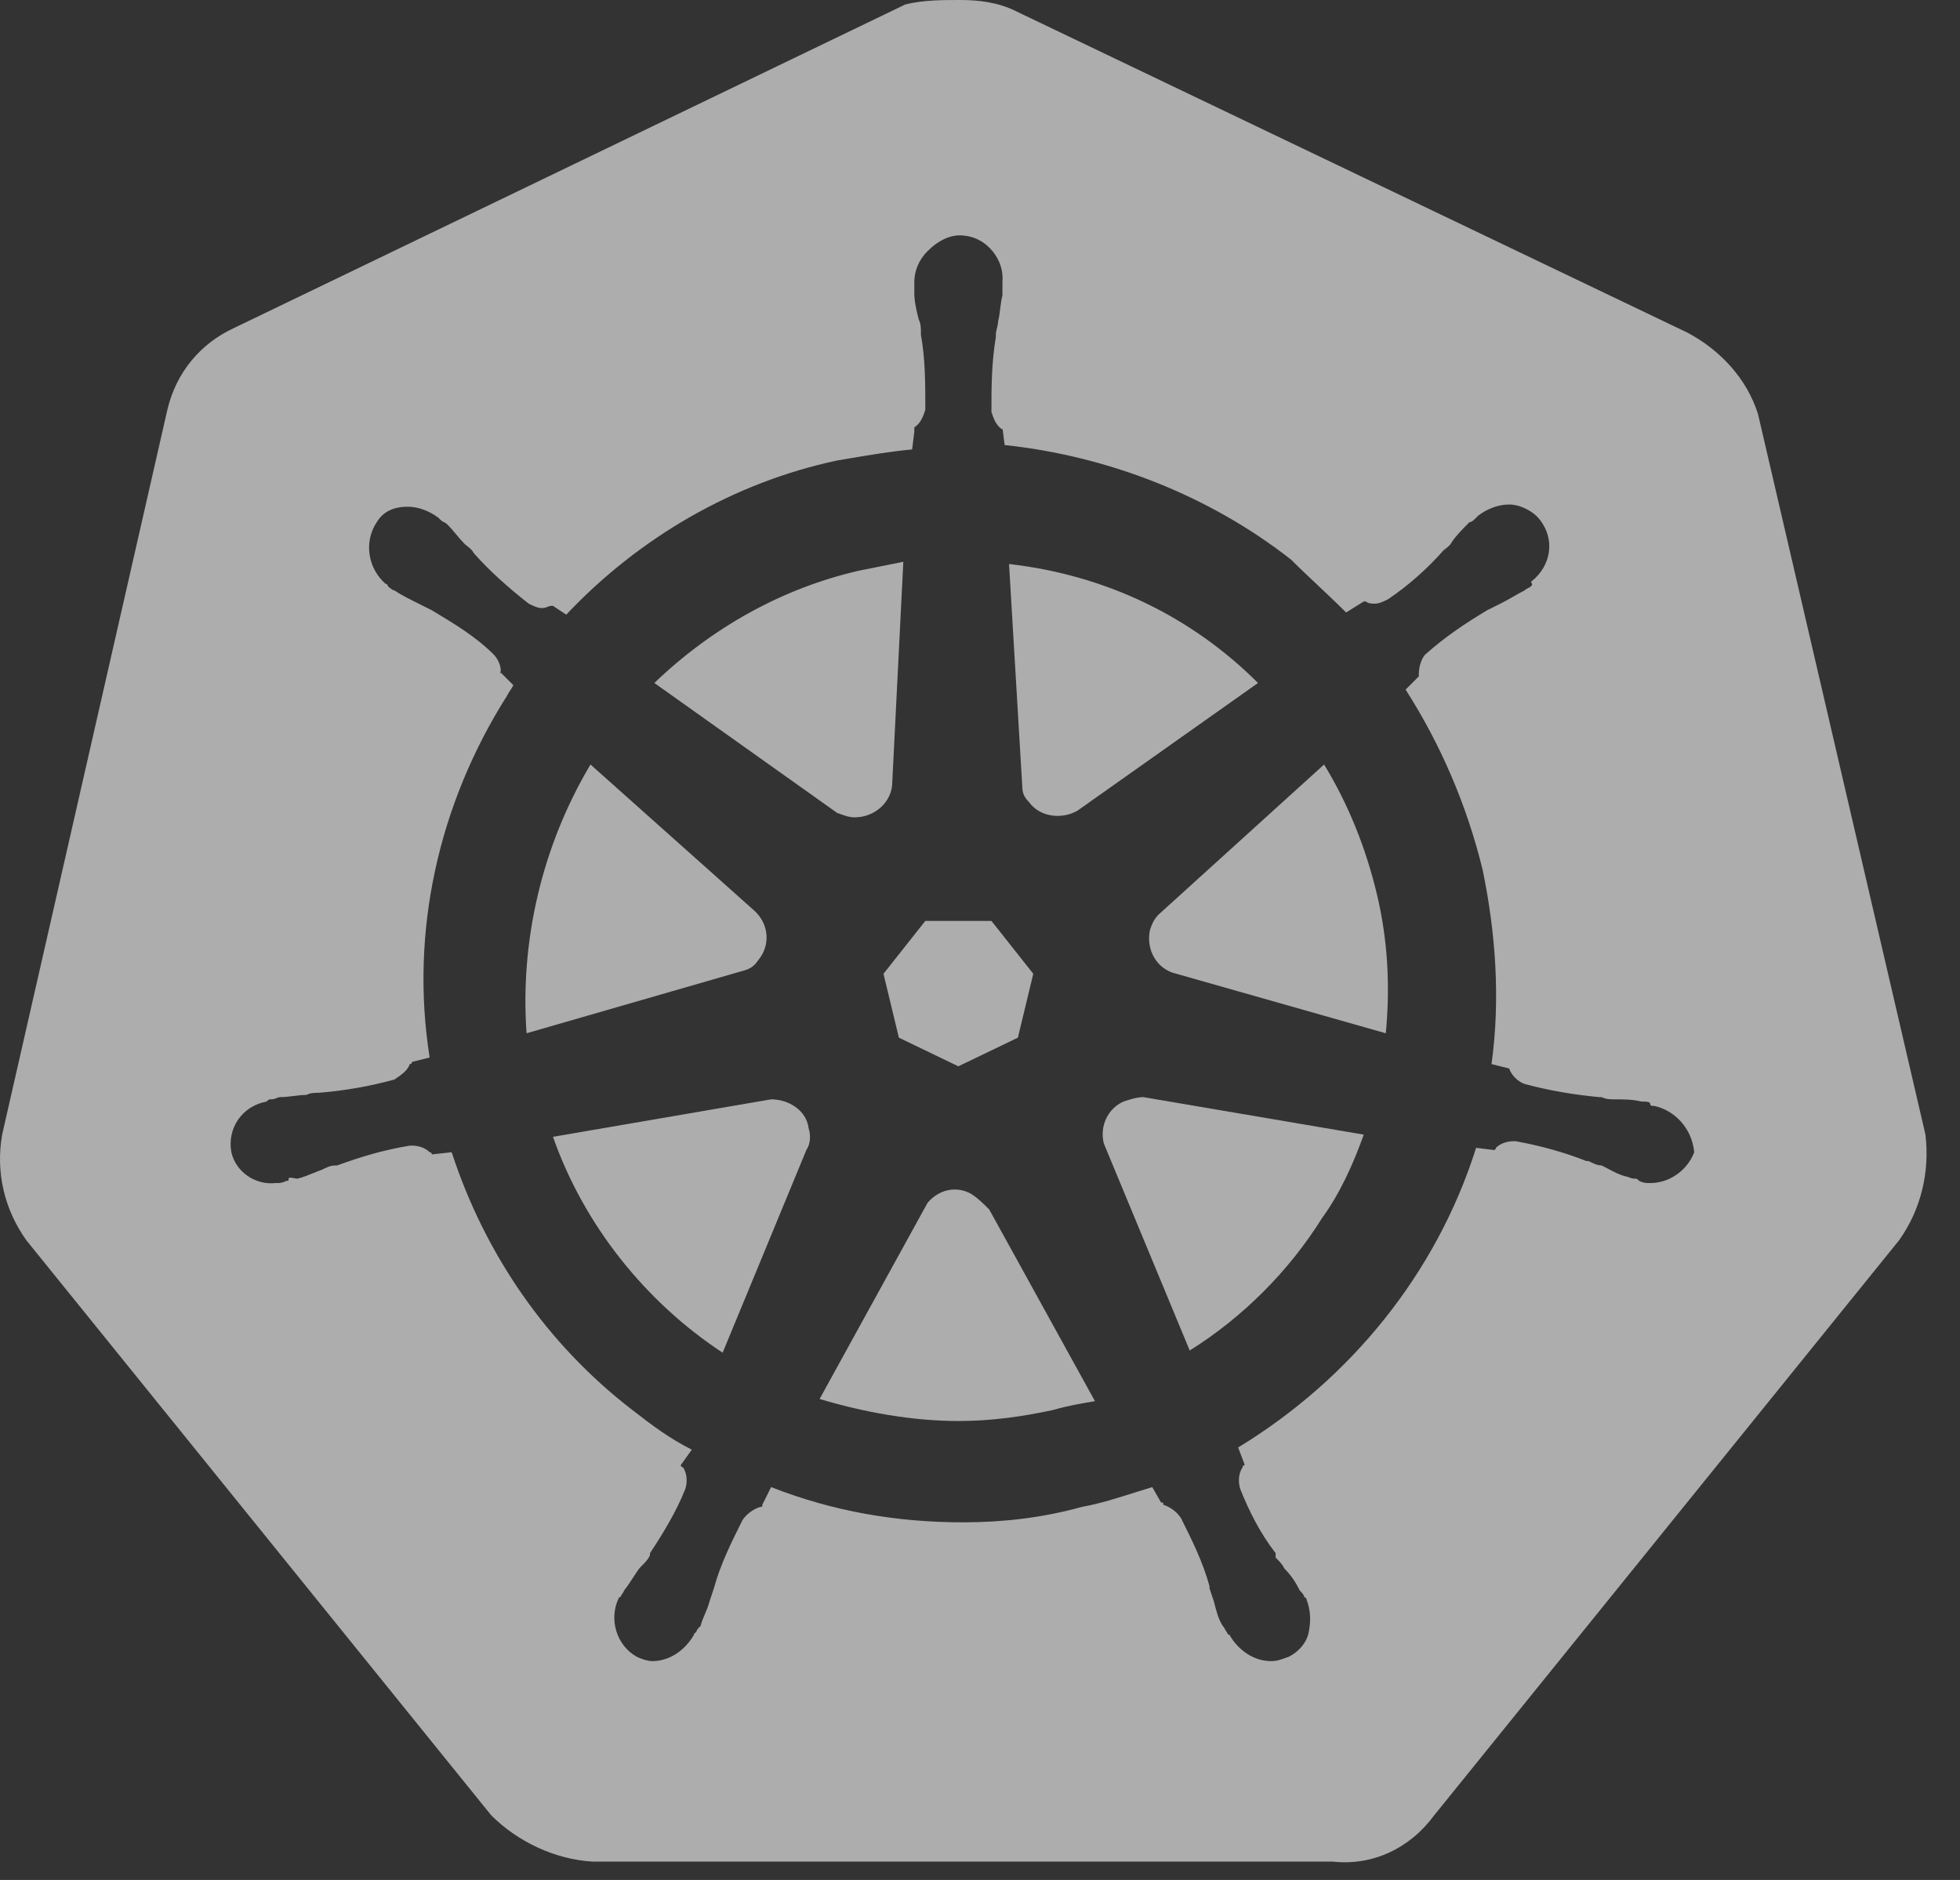 <svg width="49" height="47" viewBox="0 0 49 47" fill="none" xmlns="http://www.w3.org/2000/svg">
<rect x="0" y="0" width="49" height="47" fill="#333333" stroke="none"/>
<g opacity="0.6">
<path fill-rule="evenodd" clip-rule="evenodd" d="M42.188 8.317C43.014 8.757 43.675 9.473 43.951 10.355L48.136 28.365C48.247 29.301 48.026 30.238 47.476 31.009L35.854 45.384C35.248 46.21 34.312 46.651 33.321 46.541H14.815C13.878 46.486 12.942 46.045 12.281 45.384L0.66 31.009C0.109 30.238 -0.112 29.301 0.054 28.365L4.184 10.245C4.405 9.308 5.011 8.592 5.837 8.207L22.636 0.11C23.076 0 23.572 0 24.012 0C24.453 0 24.949 0.055 25.389 0.275L42.188 8.317ZM41.254 27.595C41.254 27.65 41.309 27.65 41.364 27.65C41.86 27.76 42.3 28.2 42.355 28.806C42.19 29.247 41.75 29.577 41.254 29.577C41.144 29.577 41.089 29.577 40.978 29.522C40.923 29.467 40.923 29.467 40.868 29.467C40.804 29.467 40.758 29.448 40.72 29.433C40.694 29.422 40.671 29.412 40.648 29.412C40.485 29.371 40.352 29.3 40.204 29.221C40.152 29.194 40.099 29.165 40.042 29.137C39.932 29.137 39.822 29.082 39.712 29.026H39.657C39.106 28.806 38.5 28.641 37.894 28.531H37.839C37.674 28.531 37.509 28.586 37.398 28.696C37.398 28.696 37.398 28.751 37.343 28.751L36.903 28.696C35.911 31.835 33.763 34.479 30.954 36.187L31.12 36.627C31.12 36.627 31.065 36.627 31.065 36.682C30.954 36.848 30.954 37.068 31.009 37.233C31.23 37.784 31.505 38.335 31.891 38.83V38.941L31.891 38.941C32.001 39.051 32.056 39.106 32.111 39.216C32.276 39.381 32.386 39.546 32.497 39.767C32.552 39.822 32.607 39.877 32.607 39.932C32.607 39.932 32.662 39.932 32.662 39.987C32.772 40.262 32.772 40.538 32.717 40.813C32.662 41.089 32.441 41.309 32.221 41.419C32.187 41.431 32.155 41.442 32.124 41.453C32.008 41.495 31.911 41.529 31.781 41.529C31.34 41.529 30.954 41.254 30.734 40.868C30.679 40.868 30.679 40.813 30.679 40.813C30.651 40.786 30.638 40.758 30.624 40.731C30.61 40.703 30.596 40.675 30.569 40.648C30.459 40.483 30.404 40.262 30.349 40.042L30.238 39.712V39.657C30.073 39.051 29.798 38.5 29.522 37.949C29.412 37.784 29.247 37.674 29.082 37.619C29.082 37.564 29.082 37.564 29.027 37.564L28.806 37.178C28.666 37.22 28.523 37.266 28.376 37.312C27.947 37.448 27.496 37.592 27.044 37.674C26.052 37.949 25.061 38.059 24.07 38.059C22.417 38.059 20.82 37.784 19.278 37.178L19.058 37.619C19.058 37.646 19.058 37.66 19.051 37.667C19.044 37.674 19.03 37.674 19.003 37.674C18.837 37.729 18.672 37.839 18.562 38.004L18.562 38.004C18.287 38.555 18.011 39.106 17.846 39.712L17.736 40.042C17.708 40.152 17.667 40.249 17.626 40.345C17.584 40.441 17.543 40.538 17.515 40.648C17.46 40.703 17.405 40.758 17.405 40.813C17.35 40.813 17.35 40.868 17.35 40.868C17.13 41.254 16.744 41.529 16.304 41.529C16.194 41.529 16.028 41.474 15.918 41.419C15.422 41.144 15.202 40.483 15.478 39.932C15.533 39.932 15.533 39.877 15.533 39.877C15.56 39.849 15.574 39.822 15.588 39.794C15.601 39.767 15.615 39.739 15.643 39.712C15.715 39.615 15.777 39.518 15.833 39.431C15.905 39.319 15.966 39.223 16.028 39.161C16.139 39.051 16.194 38.996 16.249 38.886V38.83C16.579 38.335 16.91 37.784 17.13 37.233C17.185 37.068 17.185 36.848 17.075 36.682C17.075 36.682 17.02 36.682 17.02 36.627L17.295 36.242C16.744 35.966 16.304 35.636 15.808 35.25C13.66 33.598 12.118 31.34 11.292 28.806L10.796 28.861C10.796 28.861 10.796 28.806 10.741 28.806C10.631 28.696 10.466 28.641 10.3 28.641H10.245C9.584 28.751 9.033 28.916 8.428 29.137H8.373C8.262 29.137 8.152 29.192 8.042 29.247C7.981 29.267 7.911 29.296 7.837 29.326C7.713 29.376 7.575 29.433 7.436 29.467C7.42 29.467 7.393 29.462 7.364 29.457C7.296 29.444 7.216 29.429 7.216 29.467C7.216 29.495 7.216 29.509 7.209 29.515C7.202 29.522 7.188 29.522 7.161 29.522C7.051 29.577 6.996 29.577 6.885 29.577C6.39 29.632 5.894 29.302 5.784 28.806C5.674 28.2 6.059 27.65 6.665 27.539C6.697 27.508 6.71 27.494 6.726 27.489C6.738 27.484 6.752 27.484 6.775 27.484C6.84 27.484 6.885 27.465 6.923 27.45C6.95 27.439 6.973 27.429 6.996 27.429C7.106 27.429 7.216 27.416 7.326 27.402C7.436 27.388 7.546 27.374 7.657 27.374C7.767 27.319 7.877 27.319 7.987 27.319C8.648 27.264 9.254 27.154 9.86 26.989C10.025 26.878 10.19 26.768 10.245 26.603C10.245 26.603 10.3 26.603 10.3 26.548L10.741 26.438C10.245 23.299 10.961 20.104 12.669 17.405C12.696 17.35 12.724 17.309 12.751 17.267C12.779 17.226 12.806 17.185 12.834 17.13L12.514 16.81C12.539 16.652 12.439 16.459 12.338 16.359C11.898 15.918 11.347 15.588 10.796 15.257L10.466 15.092C10.245 14.982 10.025 14.872 9.86 14.761C9.805 14.761 9.694 14.651 9.694 14.651C9.694 14.651 9.694 14.596 9.639 14.596C9.199 14.211 9.089 13.55 9.419 13.054C9.584 12.779 9.86 12.668 10.19 12.668C10.466 12.668 10.741 12.779 10.961 12.944L11.016 12.999C11.044 13.027 11.071 13.04 11.099 13.054C11.126 13.068 11.154 13.082 11.181 13.109C11.264 13.192 11.333 13.274 11.402 13.357C11.471 13.44 11.54 13.522 11.622 13.605C11.639 13.621 11.661 13.638 11.684 13.656C11.739 13.698 11.804 13.748 11.842 13.825C12.228 14.266 12.724 14.706 13.219 15.092C13.329 15.147 13.44 15.202 13.55 15.202C13.614 15.202 13.66 15.183 13.698 15.168C13.725 15.156 13.747 15.147 13.77 15.147H13.825L14.156 15.367C15.973 13.44 18.342 12.063 20.93 11.512C21.026 11.496 21.12 11.48 21.213 11.464C21.766 11.371 22.285 11.284 22.803 11.236L22.858 10.796V10.686C23.023 10.575 23.078 10.41 23.133 10.245C23.133 9.584 23.133 8.978 23.023 8.372V8.317C23.023 8.207 23.023 8.097 22.968 7.987C22.913 7.767 22.858 7.546 22.858 7.326V7.051C22.858 6.775 22.968 6.5 23.188 6.279C23.464 6.004 23.794 5.839 24.125 5.894C24.675 5.949 25.116 6.5 25.061 7.051V7.381C25.034 7.491 25.02 7.601 25.006 7.711C24.992 7.822 24.979 7.932 24.951 8.042C24.951 8.097 24.937 8.152 24.923 8.207C24.91 8.262 24.896 8.317 24.896 8.372V8.427C24.786 9.088 24.786 9.694 24.786 10.3C24.841 10.465 24.896 10.631 25.061 10.741V10.686L25.116 11.126C27.705 11.402 30.238 12.393 32.276 13.99C32.497 14.211 32.731 14.431 32.965 14.651C33.199 14.872 33.433 15.092 33.653 15.312L34.094 15.037H34.149C34.204 15.092 34.314 15.092 34.369 15.092C34.479 15.092 34.59 15.037 34.7 14.982C35.195 14.651 35.691 14.211 36.077 13.77C36.093 13.753 36.115 13.737 36.139 13.719C36.193 13.677 36.258 13.627 36.297 13.55C36.407 13.384 36.572 13.219 36.738 13.054C36.793 13.054 36.848 12.999 36.903 12.944L36.958 12.889C37.178 12.723 37.454 12.613 37.729 12.613C38.004 12.613 38.335 12.779 38.5 12.999C38.886 13.495 38.775 14.156 38.28 14.541C38.28 14.562 38.288 14.575 38.295 14.586C38.306 14.604 38.314 14.617 38.28 14.651C38.252 14.679 38.225 14.693 38.197 14.706C38.17 14.72 38.142 14.734 38.114 14.761C38.004 14.816 37.908 14.872 37.812 14.927C37.715 14.982 37.619 15.037 37.509 15.092L37.178 15.257C36.627 15.588 36.132 15.918 35.636 16.359C35.526 16.469 35.471 16.689 35.471 16.854V16.909L35.14 17.24C36.022 18.617 36.682 20.159 37.068 21.756C37.398 23.354 37.509 25.006 37.288 26.603L37.729 26.713C37.784 26.878 37.949 27.044 38.114 27.099C38.72 27.264 39.381 27.374 39.987 27.429H40.042C40.152 27.484 40.263 27.484 40.373 27.484C40.593 27.484 40.813 27.484 41.034 27.539C41.144 27.539 41.254 27.539 41.254 27.595ZM12.514 16.81L12.503 16.799V16.854C12.508 16.84 12.512 16.825 12.514 16.81ZM23.959 26.658L25.447 25.942L25.832 24.345L24.786 23.023H23.133L22.087 24.345L22.472 25.942L23.959 26.658ZM34.645 25.832C34.755 24.675 34.7 23.519 34.424 22.362C34.149 21.206 33.708 20.104 33.102 19.113L28.972 22.858C28.861 22.968 28.806 23.078 28.751 23.243C28.641 23.739 28.916 24.235 29.412 24.345L34.645 25.832ZM26.934 20.269L31.45 17.075C29.798 15.422 27.65 14.376 25.226 14.101L25.557 19.663C25.557 19.829 25.612 19.939 25.722 20.049C25.997 20.434 26.548 20.489 26.934 20.269ZM22.583 14.045L21.481 14.266C19.553 14.706 17.791 15.698 16.359 17.075L20.93 20.324C20.965 20.336 20.997 20.347 21.027 20.358C21.144 20.4 21.24 20.434 21.371 20.434C21.867 20.434 22.307 20.049 22.307 19.553L22.583 14.045ZM18.837 22.748L14.762 19.113C13.55 21.15 12.999 23.519 13.164 25.832L18.507 24.29C18.727 24.235 18.837 24.18 18.948 24.015C19.278 23.629 19.223 23.078 18.837 22.748ZM19.278 27.484L13.825 28.421C14.596 30.624 16.139 32.551 18.066 33.818L20.159 28.751C20.269 28.586 20.269 28.366 20.214 28.2C20.159 27.76 19.719 27.484 19.278 27.484ZM23.959 35.526C24.786 35.526 25.557 35.416 26.328 35.25C26.713 35.14 27.044 35.085 27.374 35.03L24.731 30.238C24.565 30.073 24.455 29.963 24.29 29.853C23.904 29.632 23.464 29.743 23.188 30.073L20.49 34.975C21.591 35.305 22.803 35.526 23.959 35.526ZM29.743 33.763C31.065 32.937 32.221 31.78 33.047 30.459C33.488 29.853 33.818 29.137 34.094 28.366L28.586 27.429C28.421 27.429 28.256 27.484 28.09 27.539L28.09 27.539C27.705 27.705 27.485 28.145 27.595 28.586L29.743 33.763Z" fill="white"/>
</g>
</svg>
